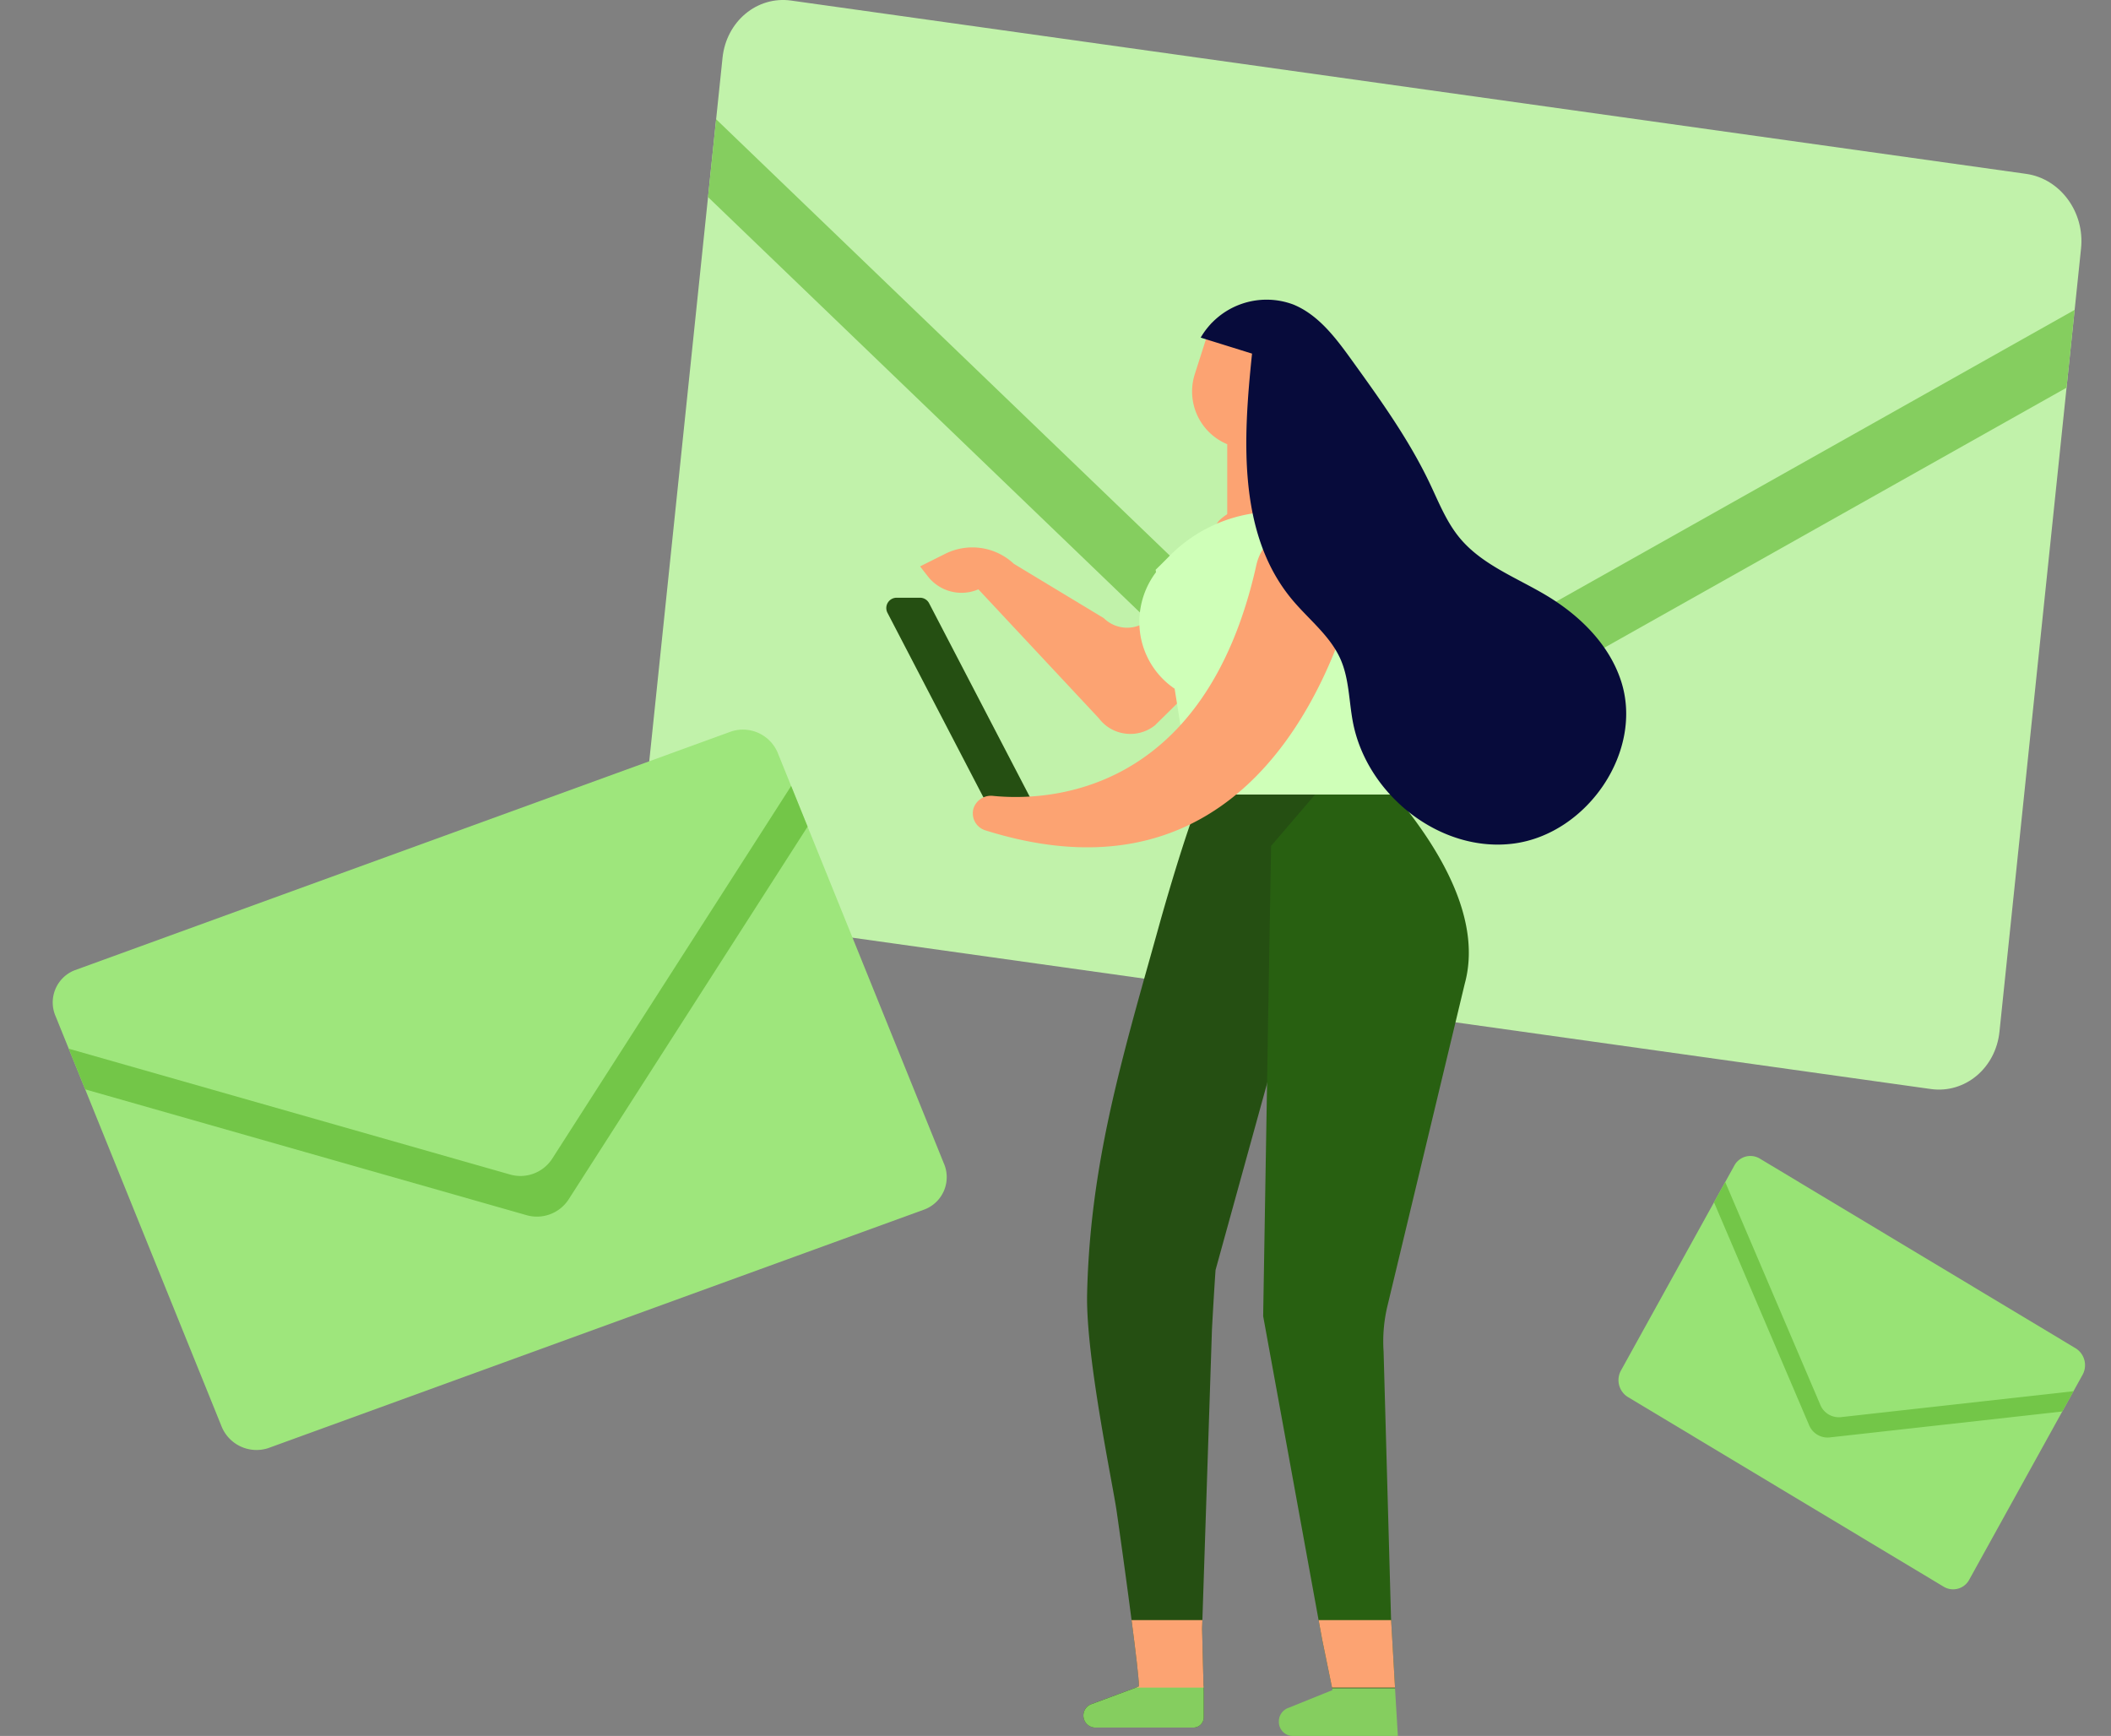 <svg xmlns="http://www.w3.org/2000/svg" width="352.635" height="290.001" viewBox="0 0 352.635 290.001"><rect x="0" y="0" width="352.635" height="290.001" fill="#808080" stroke="none"/><g transform="translate(-17951.953 14597.947)"><g transform="translate(17482.902 -14787.461)"><g transform="translate(576.051 189.514)"><path d="M791.584,371.44,585.291,342.489c-5.7-.8-9.809-6.377-9.175-12.459q6.815-65.43,13.631-130.86c.632-6.08,5.768-10.362,11.468-9.561l206.293,28.949c5.7.8,9.809,6.379,9.175,12.459q-6.815,65.43-13.629,130.86C802.42,367.959,797.285,372.24,791.584,371.44Z" transform="translate(-576.051 -189.514)" fill="#c1f2aa"/><path d="M682.929,296.714q-49.224-47.344-98.446-94.691c-.541,5.2-.812,7.8-1.354,13q49.221,47.349,98.444,94.689a11.277,11.277,0,0,0,13.443,1.887q57.526-32.363,115.049-64.729c.543-5.2.814-7.8,1.355-13Q753.9,266.238,696.372,298.6A11.277,11.277,0,0,1,682.929,296.714Z" transform="translate(-571.858 -182.103)" fill="#85ce5f"/></g></g><g transform="translate(18100.004 -14547.91)"><path d="M667.313,245.26a8.437,8.437,0,0,0-12.015-.221l-.062.07-11.452,16.269a5.545,5.545,0,0,1-7.667-.018l-.088-.068-14.994-9.065a10.136,10.136,0,0,0-11.44-1.674l-4.218,2.11,1.3,1.672a7.133,7.133,0,0,0,8.438,2.161l20.147,21.566a6.514,6.514,0,0,0,4.411,2.534,6.863,6.863,0,0,0,.844.053,6.549,6.549,0,0,0,4.1-1.441l21.875-21.574a8.433,8.433,0,0,0,.818-12.373Z" transform="translate(-599.73 -208.082)" fill="#fca372"/><g transform="translate(32.925 77.739)"><path d="M624.392,430.576H640.95a1.706,1.706,0,0,0,1.655-1.756v-3.782l-.019-1.134-.011-.28-.24-9.573.049-1.424,1.6-48.564c.181-3.311.373-6.623.6-9.924l8.609-31.174v-.011l6.721-24.341a81.8,81.8,0,0,1,15.282-18.632c-.651-.252-1.3-.522-1.957-.763q-1.925-.693-3.763-1.295l1.826-.782a47.554,47.554,0,0,1-4.916-7.385c-.352.049-.7.11-1.064.161-4.134.632-8.62,1.244-12.432,1.745-4.134.541-7.5.954-8.8,1.115-.372.04-.583.07-.583.07a.518.518,0,0,0-.17.08c-1.846,1.425-7.144,19.967-7.885,22.586-2.239,8.088-4.446,15.672-6.352,23.177-.021.091-.051.182-.07.261a.343.343,0,0,0-.011.061c-3.21,12.623-5.569,25.015-5.889,39.112-.231,10.556,4.284,31.717,4.946,36.4.392,2.729,1.565,11.027,2.478,18.1.683,5.207,1.224,9.752,1.224,10.946v.151l-.49.18-3.051,1.134-4.465,1.656a2.017,2.017,0,0,0,.621,3.882Z" transform="translate(-622.507 -269.755)" fill="#254f12"/></g><g transform="translate(32.925 231.607)"><path d="M624.392,373.335H640.95a1.706,1.706,0,0,0,1.655-1.756V367.8l-.019-1.134-.011-.28h-10.8v.1l-.49.18-3.051,1.134-4.465,1.656a2.017,2.017,0,0,0,.621,3.882Z" transform="translate(-622.507 -366.383)" fill="#85ce5f"/></g><g transform="translate(62.956 113.622)"><path d="M645.325,370.2l-3.959-21.7.652-38.911.191-11.318.1-5.977-.945,56.205Z" transform="translate(-641.366 -292.29)" fill="#ffacea"/></g><g transform="translate(62.955 74.457)"><path d="M641.366,363.066l3.963,21.7,4.376,24.021.922,5.057.592,3.231,1.6,7.766.049.28.03.131h10.5l-.01-.131-.01-.28-.632-11-.021-.382-.131-4.675L661.484,369a25.435,25.435,0,0,1,.623-7.546l12.933-53.912c2.748-10.024-3.282-20.839-9.522-28.918L657.1,267.694l-2.951,3.443-11.459,13.384-.38,22.336-.291,17.317v.011Z" transform="translate(-641.366 -267.694)" fill="#286011"/></g><g transform="translate(65.584 232.018)"><path d="M644.662,369.872l7.306-2.951-.051-.28h10.5l.473,7.946h-17.6a2.345,2.345,0,0,1-2.277-2.408A2.4,2.4,0,0,1,644.662,369.872Z" transform="translate(-643.017 -366.641)" fill="#85ce5f"/></g><g transform="translate(72.217 220.609)"><path d="M647.182,359.477l.592,3.231,1.595,7.766.05.281h10.525l-.01-.281-.632-11Z" transform="translate(-647.182 -359.477)" fill="#fca372"/></g><g transform="translate(40.971 220.61)"><path d="M628.785,370.574l-.49.18h11.3l-.011-.28-.24-9.573.049-1.424H627.56c.683,5.207,1.224,9.752,1.224,10.946Z" transform="translate(-627.56 -359.477)" fill="#fca372"/></g><g transform="translate(51.081 3.925)"><path d="M637.081,223.4c-.345,1.135-1.538,4.862-2.713,8.526a9.538,9.538,0,0,0,5.414,11.72h0v12.9l24.295,1.349-4.049-23.024-6.748-9.449Z" transform="translate(-633.909 -223.401)" fill="#fca372"/></g><g transform="translate(42.271 35.079)"><path d="M637.1,290.579,634.272,272.9a13.443,13.443,0,0,1-5.779-9.384,13.783,13.783,0,0,1,2.669-10.081l-.064-.4c.737-.717,1.506-1.486,2.272-2.264a24.83,24.83,0,0,1,17.191-7.432l18.76-.377a7.862,7.862,0,0,1,.718,3.1l.85,44.515Z" transform="translate(-628.376 -242.965)" fill="#cfffb8"/></g><g transform="translate(0 49.815)"><path d="M602.025,254.733l18.457,35.5a1.74,1.74,0,0,0,1.527.935h3.916a1.724,1.724,0,0,0,1.527-2.514l-3.226-6.2-15.242-29.308a1.706,1.706,0,0,0-1.526-.925h-3.906A1.723,1.723,0,0,0,602.025,254.733Z" transform="translate(-601.831 -252.219)" fill="#254f12"/></g><g transform="translate(14.454 37.92)"><path d="M611.063,291.727a3.069,3.069,0,0,1,3.245-1.976c8.72.866,35.335.174,43.966-38.566a8.19,8.19,0,0,1,10.659-5.986l.65.225a8.169,8.169,0,0,1,5.236,9.847c-4.464,16.5-19.424,53.579-61.839,40.225A2.964,2.964,0,0,1,611.063,291.727Z" transform="translate(-610.908 -244.749)" fill="#fca372"/></g><g transform="translate(52.519)"><path d="M634.812,227.3a12.727,12.727,0,0,1,15.478-5.527c4.223,1.732,7.11,5.612,9.779,9.315,4.733,6.567,9.492,13.179,12.976,20.484,1.51,3.164,2.8,6.5,5.038,9.194,3.747,4.524,9.565,6.645,14.6,9.678,5.468,3.3,10.323,8.075,12.325,14.14,3.89,11.779-5.611,25.617-17.91,27.234s-24.613-8.2-26.879-20.392c-.647-3.476-.616-7.135-2.035-10.373-1.728-3.943-5.336-6.675-8.092-9.981-9.147-10.968-8.185-26.879-6.7-41.1Z" transform="translate(-634.812 -220.936)" fill="#070b3b"/></g></g><g transform="matrix(0.921, 0.391, -0.391, 0.921, 18239.01, -14407.375)"><path d="M639.844,243.36l-61.058-8.569a3.325,3.325,0,0,1-2.716-3.688q2.017-19.366,4.034-38.732a3.05,3.05,0,0,1,3.394-2.83l61.058,8.568a3.325,3.325,0,0,1,2.716,3.688l-4.034,38.732A3.052,3.052,0,0,1,639.844,243.36Z" transform="translate(-576.051 -189.513)" fill="#98e375"/><path d="M612.668,230.049l-29.138-28.026-.4,3.849L612.267,233.9a3.338,3.338,0,0,0,3.979.559L650.3,215.3c.161-1.539.241-2.309.4-3.849l-34.052,19.158A3.338,3.338,0,0,1,612.668,230.049Z" transform="translate(-579.794 -196.127)" fill="#73c648"/></g><g transform="matrix(0.883, -0.469, 0.469, 0.883, 17951.953, -14429.295)"><path d="M696.843,291.472,581.23,275.246a6.3,6.3,0,0,1-5.142-6.982q3.819-36.669,7.639-73.339a5.776,5.776,0,0,1,6.427-5.358l115.614,16.224a6.3,6.3,0,0,1,5.142,6.982l-7.638,73.338A5.778,5.778,0,0,1,696.843,291.472Z" transform="translate(-576.052 -189.514)" fill="#9ee67c"/><path d="M639.061,255.091l-55.172-53.068-.759,7.288q27.585,26.536,55.172,53.067a6.32,6.32,0,0,0,7.534,1.058q32.24-18.137,64.478-36.276c.3-2.915.456-4.372.759-7.288q-32.238,18.14-64.478,36.276A6.32,6.32,0,0,1,639.061,255.091Z" transform="translate(-576.813 -190.859)" fill="#73c648"/></g></g></svg>